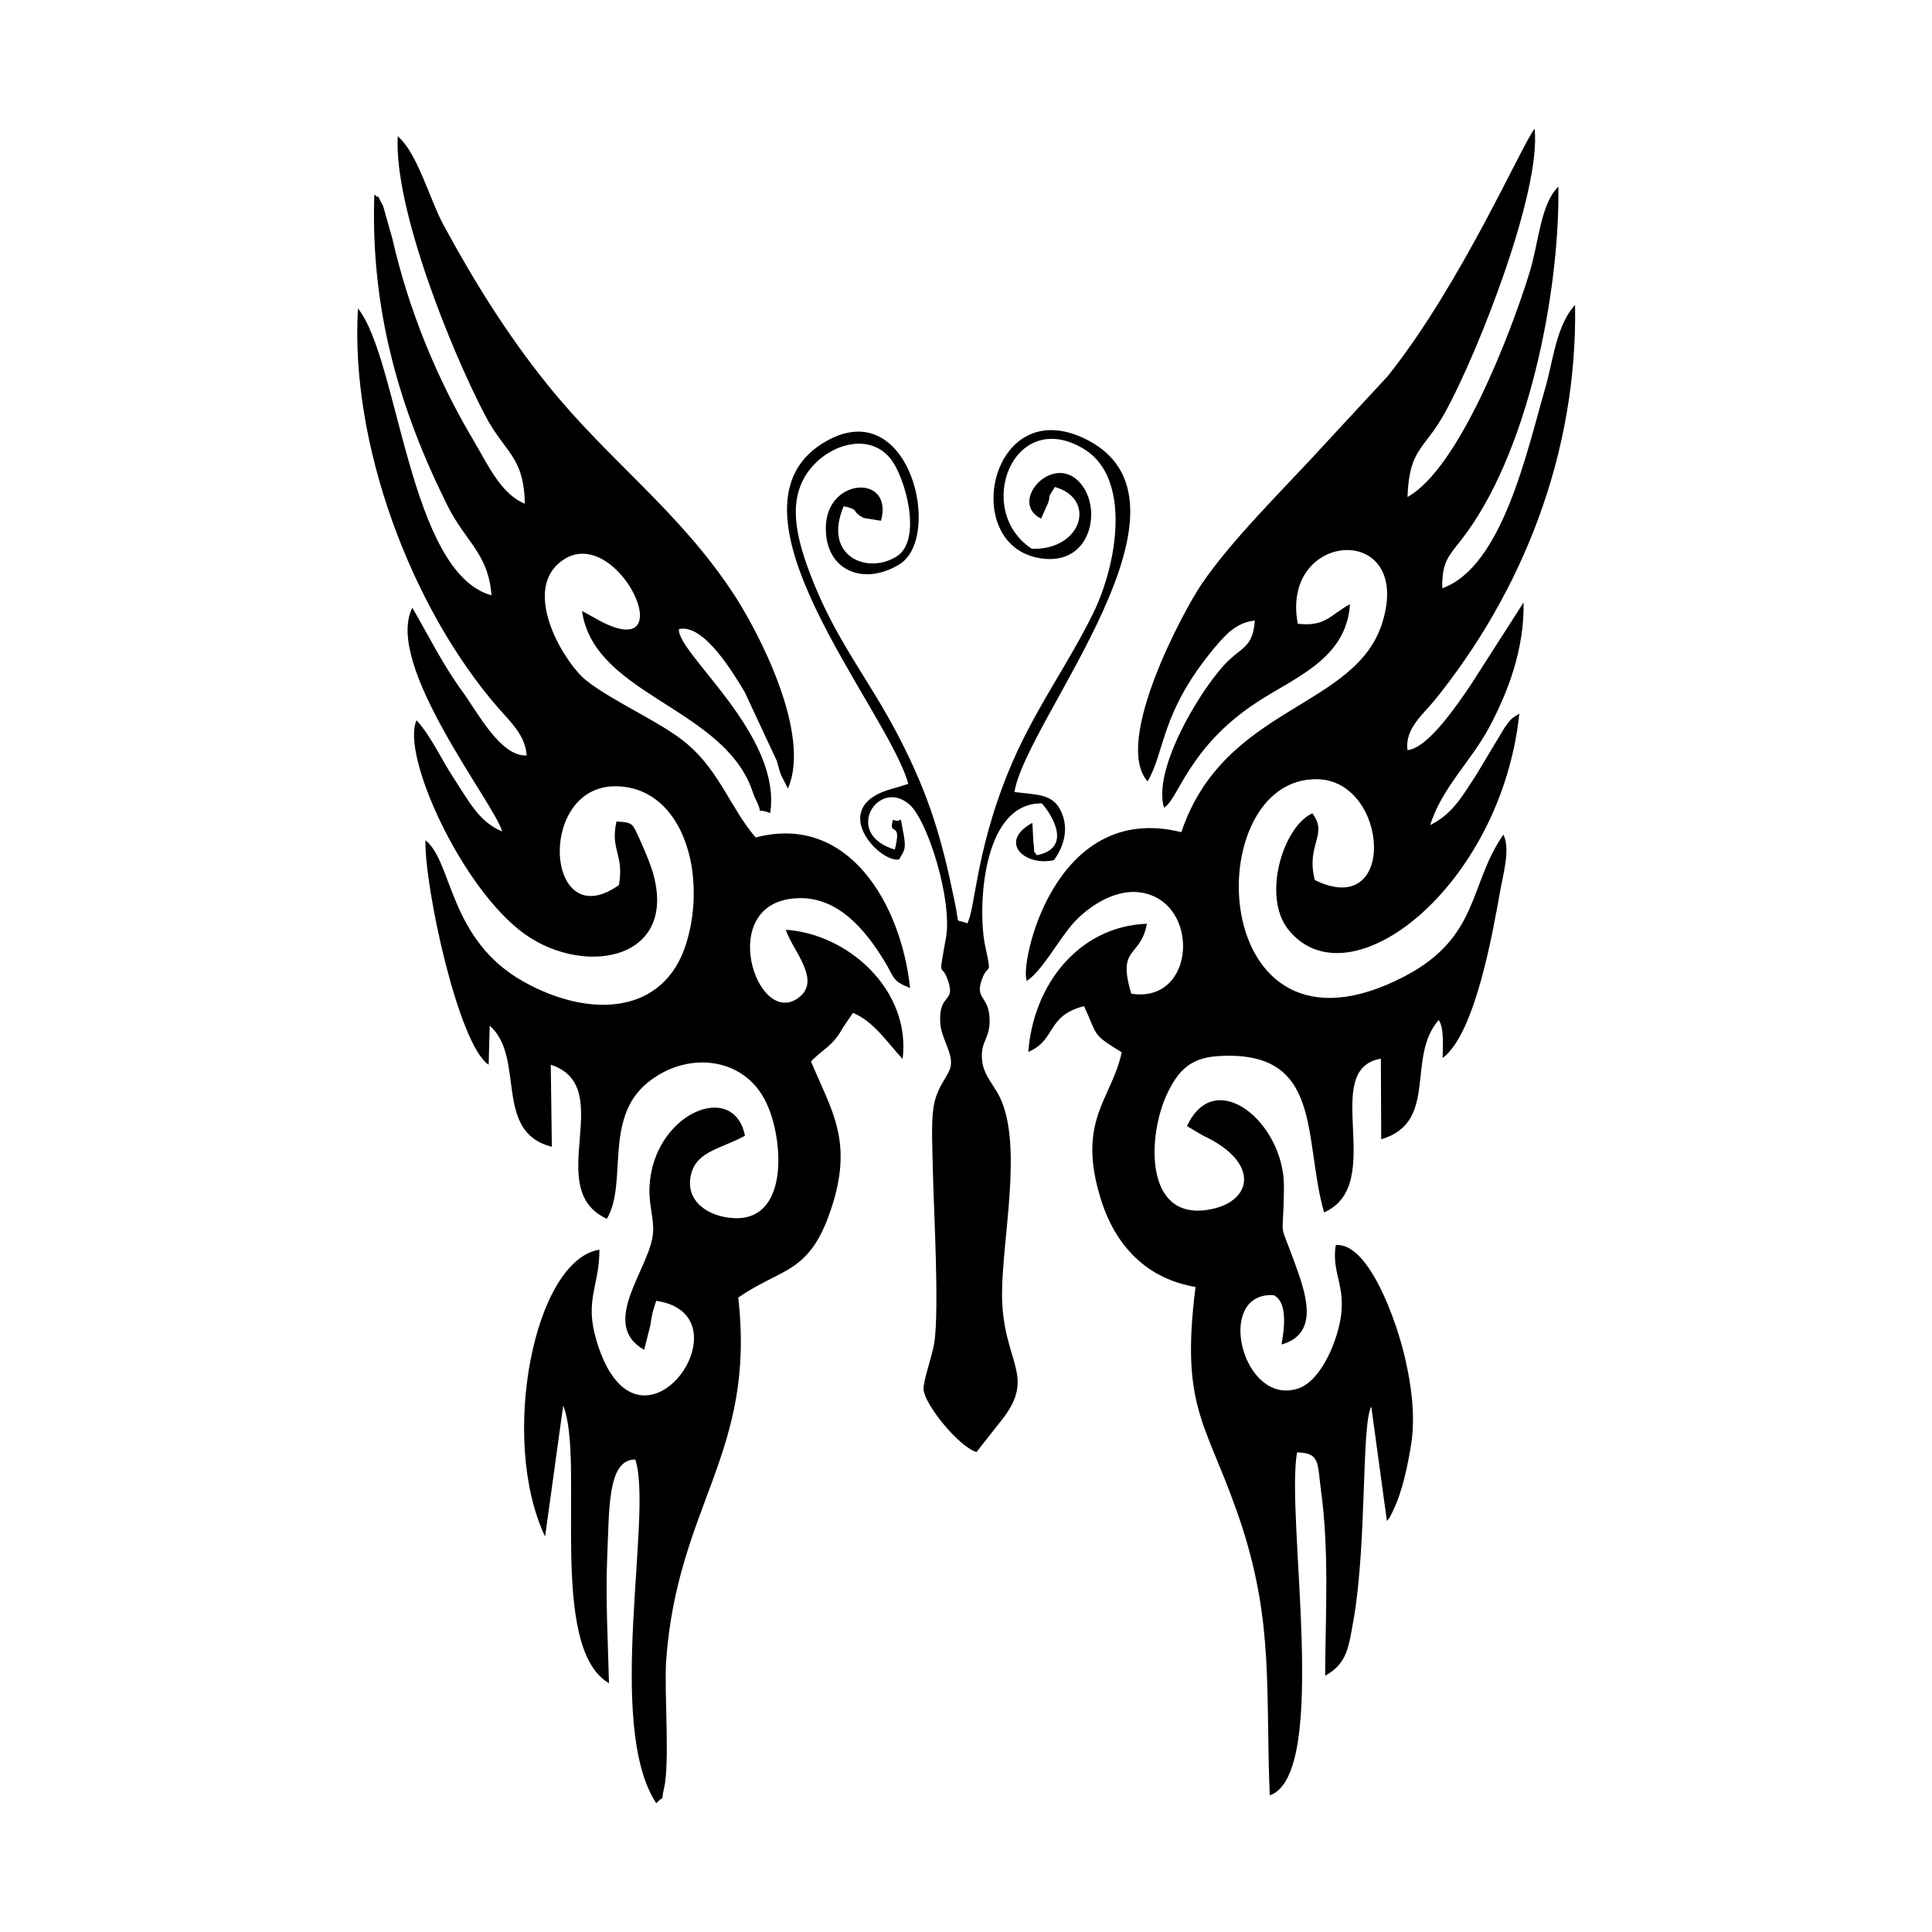 <svg width="1500" height="1500" viewBox="0 0 1500 1500" xmlns="http://www.w3.org/2000/svg">
  <!-- Original SVG transformed and centered -->
  <svg x="277.11" y="100.0" width="945.78" height="1300" viewBox="0 0 343.1 471.6">
    >  <path class="st0" d="M295.9,103.7c0.5-14,4.8-13.1,10.8-24.2c9.3-17.1,26.9-62,25-79.5c-3.6,4.4-20.5,43.5-41.4,69.7l-17.5,18.9 	c-11,12.1-25.9,26.5-34.8,39.5c-5,7.3-25.2,44.6-15.3,55.7c5-8.5,3.6-19.4,18.9-37.7c3-3.5,5.9-7,11.3-7.6c-0.6,8-3.8,7.2-8.8,12.7 	c-7.4,8.2-19.9,29.4-16.8,40c4-2.1,6.7-16.8,25.9-29.5c10.9-7.2,25.5-12.3,26.5-27.8c-5.7,3.1-6.9,6.4-14.7,5.5 	c-5-26.3,32.4-28.8,23.9-0.6c-7.4,24.7-44.6,23.4-56.7,59.3c-36.2-9-45.7,37.9-43.5,41.9c4.6-3.2,8.9-11.6,13.1-16.3 	c3.3-3.7,11-9.8,19-8.6c16.9,2.6,15.6,31.4-2.7,28.5c-4.1-13.6,2.6-9.9,4.4-19.7c-19.1,0.7-32,17.1-33.4,36.1 	c8-3.4,4.9-10.1,15.7-12.9c4,8.6,2,7.7,10.6,13c-2.7,13.1-12.9,19.1-5.8,41.6c4.1,13,12.9,22.2,26.6,24.5 	c-4.5,35.5,3.6,38.4,13.1,67.5c8.9,27.6,6.6,46.2,7.8,75.7c17-5.9,4.4-78.5,7.7-96.6c6.5,0.1,5.7,3,6.7,10.4 	c2.4,17.5,1.3,35,1.2,52.5c6.3-3.5,6.6-8.1,8-15.7c3.8-21.7,2.2-55.1,5-60.1l4.4,32.2c1-1.3,0.4-0.2,1.7-2.8 	c2.7-5.6,4.1-12.5,5.1-18.6c1.3-8,0.1-16.6-1.6-24.1c-2.5-11.1-10.4-33-19.6-32.2c-1.4,8.8,3.9,12,0.6,24.1 	c-1.7,6.2-5.7,14.5-11.2,16.3c-15.7,5.2-23.7-27.2-6.9-26.3c4.3,2.1,2.8,10.6,2.2,13.9c10.2-2.8,7.3-13.1,4.3-21.4 	c-5.5-15.6-3.7-5.8-3.6-23.1c0.1-17.9-19.4-34.2-27.3-17l4.4,2.6c16.8,7.8,13.9,19.2,1.2,21c-17.6,2.6-16.7-20.8-11.3-32.5 	c2.9-6.1,6.1-10.2,14.1-10.8c30.2-2.1,24.2,22.9,30.2,44c17.9-7.9-1.5-40.3,16-43.3l0.1,22.7c16.3-4.8,6.9-23,16.2-33.6 	c1.6,2.5,1.1,7.4,1.1,10.7c9.3-6.8,14.3-36.5,16.2-47c0.7-4.2,3-11.9,0.9-15.9c-9.8,14.1-6.6,28.8-27.8,39.9 	c-56.1,29.3-58.4-56.7-24.3-55.5c19.8,0.7,22.3,39.8-1,28.4c-2.6-10.1,3.9-12.7-0.7-18.8c-8.1,3.6-14.3,23.2-6.8,32.7 	c17.2,21.6,60-12.2,65.1-60.8c-2.3,1.6-2,0.9-4.3,4.2l-7.8,13c-3.7,5.6-6.5,11-13,14.2c3.2-10.4,11.6-18.1,16.6-27.5 	c5.3-10,9.9-21.8,9.7-35.2l-15,23.4c-3.5,5.1-11.8,17.6-17.7,18.2c-0.8-6,4.4-10.1,7.6-14c24.9-30.8,40.3-69.7,39.6-111.4 	c-5.2,5.6-6.2,15.6-8.2,22.7c-5.2,17.8-12.1,51-29.2,57.1c-0.2-7.5,2-9.3,5.1-13.3c19.1-24.2,28-70.1,27.6-99.8 	c-5,4.7-5.6,16.1-8.1,24.1C324.8,58.3,310.2,95.8,295.9,103.7"/> <path class="st0" d="M47.3,105.6c-6.9-2.8-10.6-11.4-14.5-17.9C22.5,70.4,14.5,50.8,10,31l-2.6-9.2c-2.5-4.8-0.6-1.4-2.5-3.3 	c-1.1,32.3,7,60.5,20.8,88c4.8,9.6,11.4,13.3,12.2,24.9c-23.3-6.5-26.1-66.4-37.6-80.8c-2.3,38.1,14.9,84.1,39.4,112.4 	c3.3,3.8,7.8,7.8,8.1,13.5c-7.3,0.4-13.8-12.1-18-17.9c-5.6-7.6-9.8-16.2-14.2-23.7c-8.1,16,23.3,55.3,25.3,63 	c-6.5-2.7-9.3-8.4-13.5-14.8c-3.8-5.8-6.5-12-10.6-16.5c-4.5,9.7,12.9,47.8,30.6,60.3c17,12,43.2,7.1,35.9-17.6 	c-0.8-2.6-2.1-5.7-3.3-8.4c-2.5-5.3-1.9-5.5-6.9-5.8c-1.8,8.2,2.2,9.1,0.7,17.9c-21,14.9-23.4-29.1,0-27.8c18.4,1,24.8,25.2,19,44.1 	c-6.2,20.3-27.2,21.3-45.7,11c-21.3-11.8-20.1-33.9-27.8-39.9c-0.3,13.1,9.3,57.7,17.8,63.2l0.3-11c10.2,9,0.9,30,17.5,34.1 	l-0.3-23.1c19.1,6.3-2.6,35,15.8,43.4c5.9-9.9-0.9-28.1,11.3-38.2c10.9-9.1,27.2-7.7,33.5,5.3c5,10.2,6.7,33.7-9.2,32.7 	c-7.1-0.4-13.7-4.8-11.9-12.3c1.6-6.6,8.5-7.2,15.2-10.9c-3.2-15.9-26-6.2-26.9,14.5c-0.2,5.1,1.3,8.8,1,12.8 	c-0.6,9.8-15.5,25.6-2.5,33l1.7-6.7c0.6-3.8,0.6-3.7,1.7-7.1c27.3,4-5.2,49.9-16.8,11.3c-3.5-11.6,0.8-15.3,0.8-25.7 	c-18.4,2.9-28.3,53.4-15.3,80.8l5.1-36.9c6.2,15.4-4.5,68.1,12.9,78.2c-0.3-11.9-1-23.8-0.5-35.7c0.6-13.1,0-27.4,7.9-27.3 	c5.1,15-8.6,74.7,5.9,96.8c2.7-2.7,1.2,0.1,2.2-4.2c1.7-7.3,0-27.2,0.6-36c3.2-43.9,25.3-58.3,20.3-102.2c12.2-8.5,19.9-6.5,26-24.5 	c6.6-19.4,0.4-27.9-5.5-42c3.1-3.4,6-4.1,8.9-9.4l2.9-4.3c5.9,2.4,9.8,8.5,14,13c2.4-19.4-15.4-35.3-32.9-36.4 	c1.8,5.7,10.3,14.3,3.5,19.2c-11.8,8.6-23.4-27.2-0.2-28.1c11.6-0.5,19.3,9.3,24.4,17.6c3,4.8,2,5.6,7.3,7.7 	c-2.5-23.5-17.3-49.3-43.5-42.4c-7-8.2-10.1-18.4-19-26.1c-6.9-6.1-21.2-12.1-28.8-18.2c-5.7-4.5-17.7-23.9-7.8-32.8 	c16-14.3,37.2,31.2,9.8,15l-3.1-1.7c3.2,22.8,37,26.8,46.9,48c0.6,1.2,1.5,4,1.8,4.6c3.1,6.1-0.8,2.4,4.3,4.3 	c3.4-22.1-26.3-45-25.7-51.8c7-1.6,15.3,12.4,18.5,17.7l9.1,19.5c0.4,1.4,0.6,2.5,1.2,4l1.9,3.7c6.7-15.4-8.3-44.2-15.5-55.1 	c-15.5-23.4-34.9-37.1-52.2-58.6c-11.2-13.9-20.6-28.9-29.3-45c-4-7.4-7.3-20.2-12.9-25C10.4,22.3,26.4,62.1,36,80.5 	C41.7,91.5,47,92,47.3,105.6"/> <path class="st1" d="M171.9,223.8c-3.7-1.6-2,1.2-3.5-5.9c-3.6-17.7-7.1-29.9-15.8-46.7c-8.7-16.8-18.1-27.4-25.2-46.5 	c-3.6-9.7-6.4-20.5,0.2-28.8c5.6-7.1,16.6-10.4,22.6-3.1c4.3,5.3,9.1,22.9,1.9,27.6c-8.3,5.3-21,0-15-14.1c4.9,1.1,1.7,1.2,5.6,3.3 	l4.9,0.8c3.6-13-14.7-12.3-15.5,1.1c-0.7,12.7,10.4,17.6,20.8,11.1c12.1-7.6,2.9-47.6-20.4-34.8c-33.4,18.4,16.9,75.3,22.8,96.7 	l-3.2,1c-0.4,0.1-0.7,0.2-1.1,0.3c-18.9,5-3.9,21,1.7,20c1.3-2.4,2.1-2.6,1.3-7c-1.4-7.1,0-2.8-3-4.2c-1.5,5.1,2.7-0.2,0.5,8.4 	c-14.7-4.3-4.8-20.2,4-12.8c5.3,4.5,12.3,27.3,10.4,37.7c-2.3,13-1.3,6,0.7,12.4c1.9,6-2.8,3.1-2.3,11.6c0.3,4.3,3.4,8.1,3,11.7 	c-0.4,3.3-3.9,5.6-4.9,12c-0.7,4.7-0.3,12-0.2,17c0.2,11,1.9,39.7,0.4,49.5c-0.6,3.6-3.2,10.8-3,13c0.3,4.2,9.8,16,14.9,17.6l7.1-9 	c10.1-12.8,0-16.3,0.1-35.8c0.1-15.7,5.8-41.4-0.5-54.9c-1.7-3.6-4.7-6.4-5.1-10.5c-0.6-5.6,2.2-6,2.1-11.5 	c-0.1-6.6-3.9-5.8-2.4-10.7c1.9-6.1,3.2-0.6,1.2-9.9c-2.2-9.8-1.3-40.6,15.9-40.4c2.9,3.2,8.7,12.6-1.4,14.6 	c-1.3-1.9-0.5-0.2-0.9-3.2c-0.1-0.3-0.1-0.7-0.1-1.1l-0.2-3.9c0-0.4,0-0.6-0.1-0.9c-9.6,5.3-2.3,12.3,6.1,10.5 	c2.4-3.2,4.6-8.6,1.9-14c-2.3-4.7-6.6-4.4-13-5.2c3.2-20.4,57.2-82.8,19-99.9c-25.7-11.5-34.2,29.4-12.6,33.9 	c14.8,3.1,18.5-13.1,12.4-20.7c-7.6-9.5-20.8,5-11.3,9.7l2-4.5c0.8-2.3-0.5-0.9,1.9-4.4c11.8,3.3,7.7,17.8-6.5,17.4 	c-16.5-10.8-5.3-40.2,14.7-28.1c13.2,8,9.6,31.8,2.6,46.2c-6.9,14-15,25-21.7,39.6C174.3,201,174.3,219.7,171.9,223.8"/> 
  </svg>
</svg>